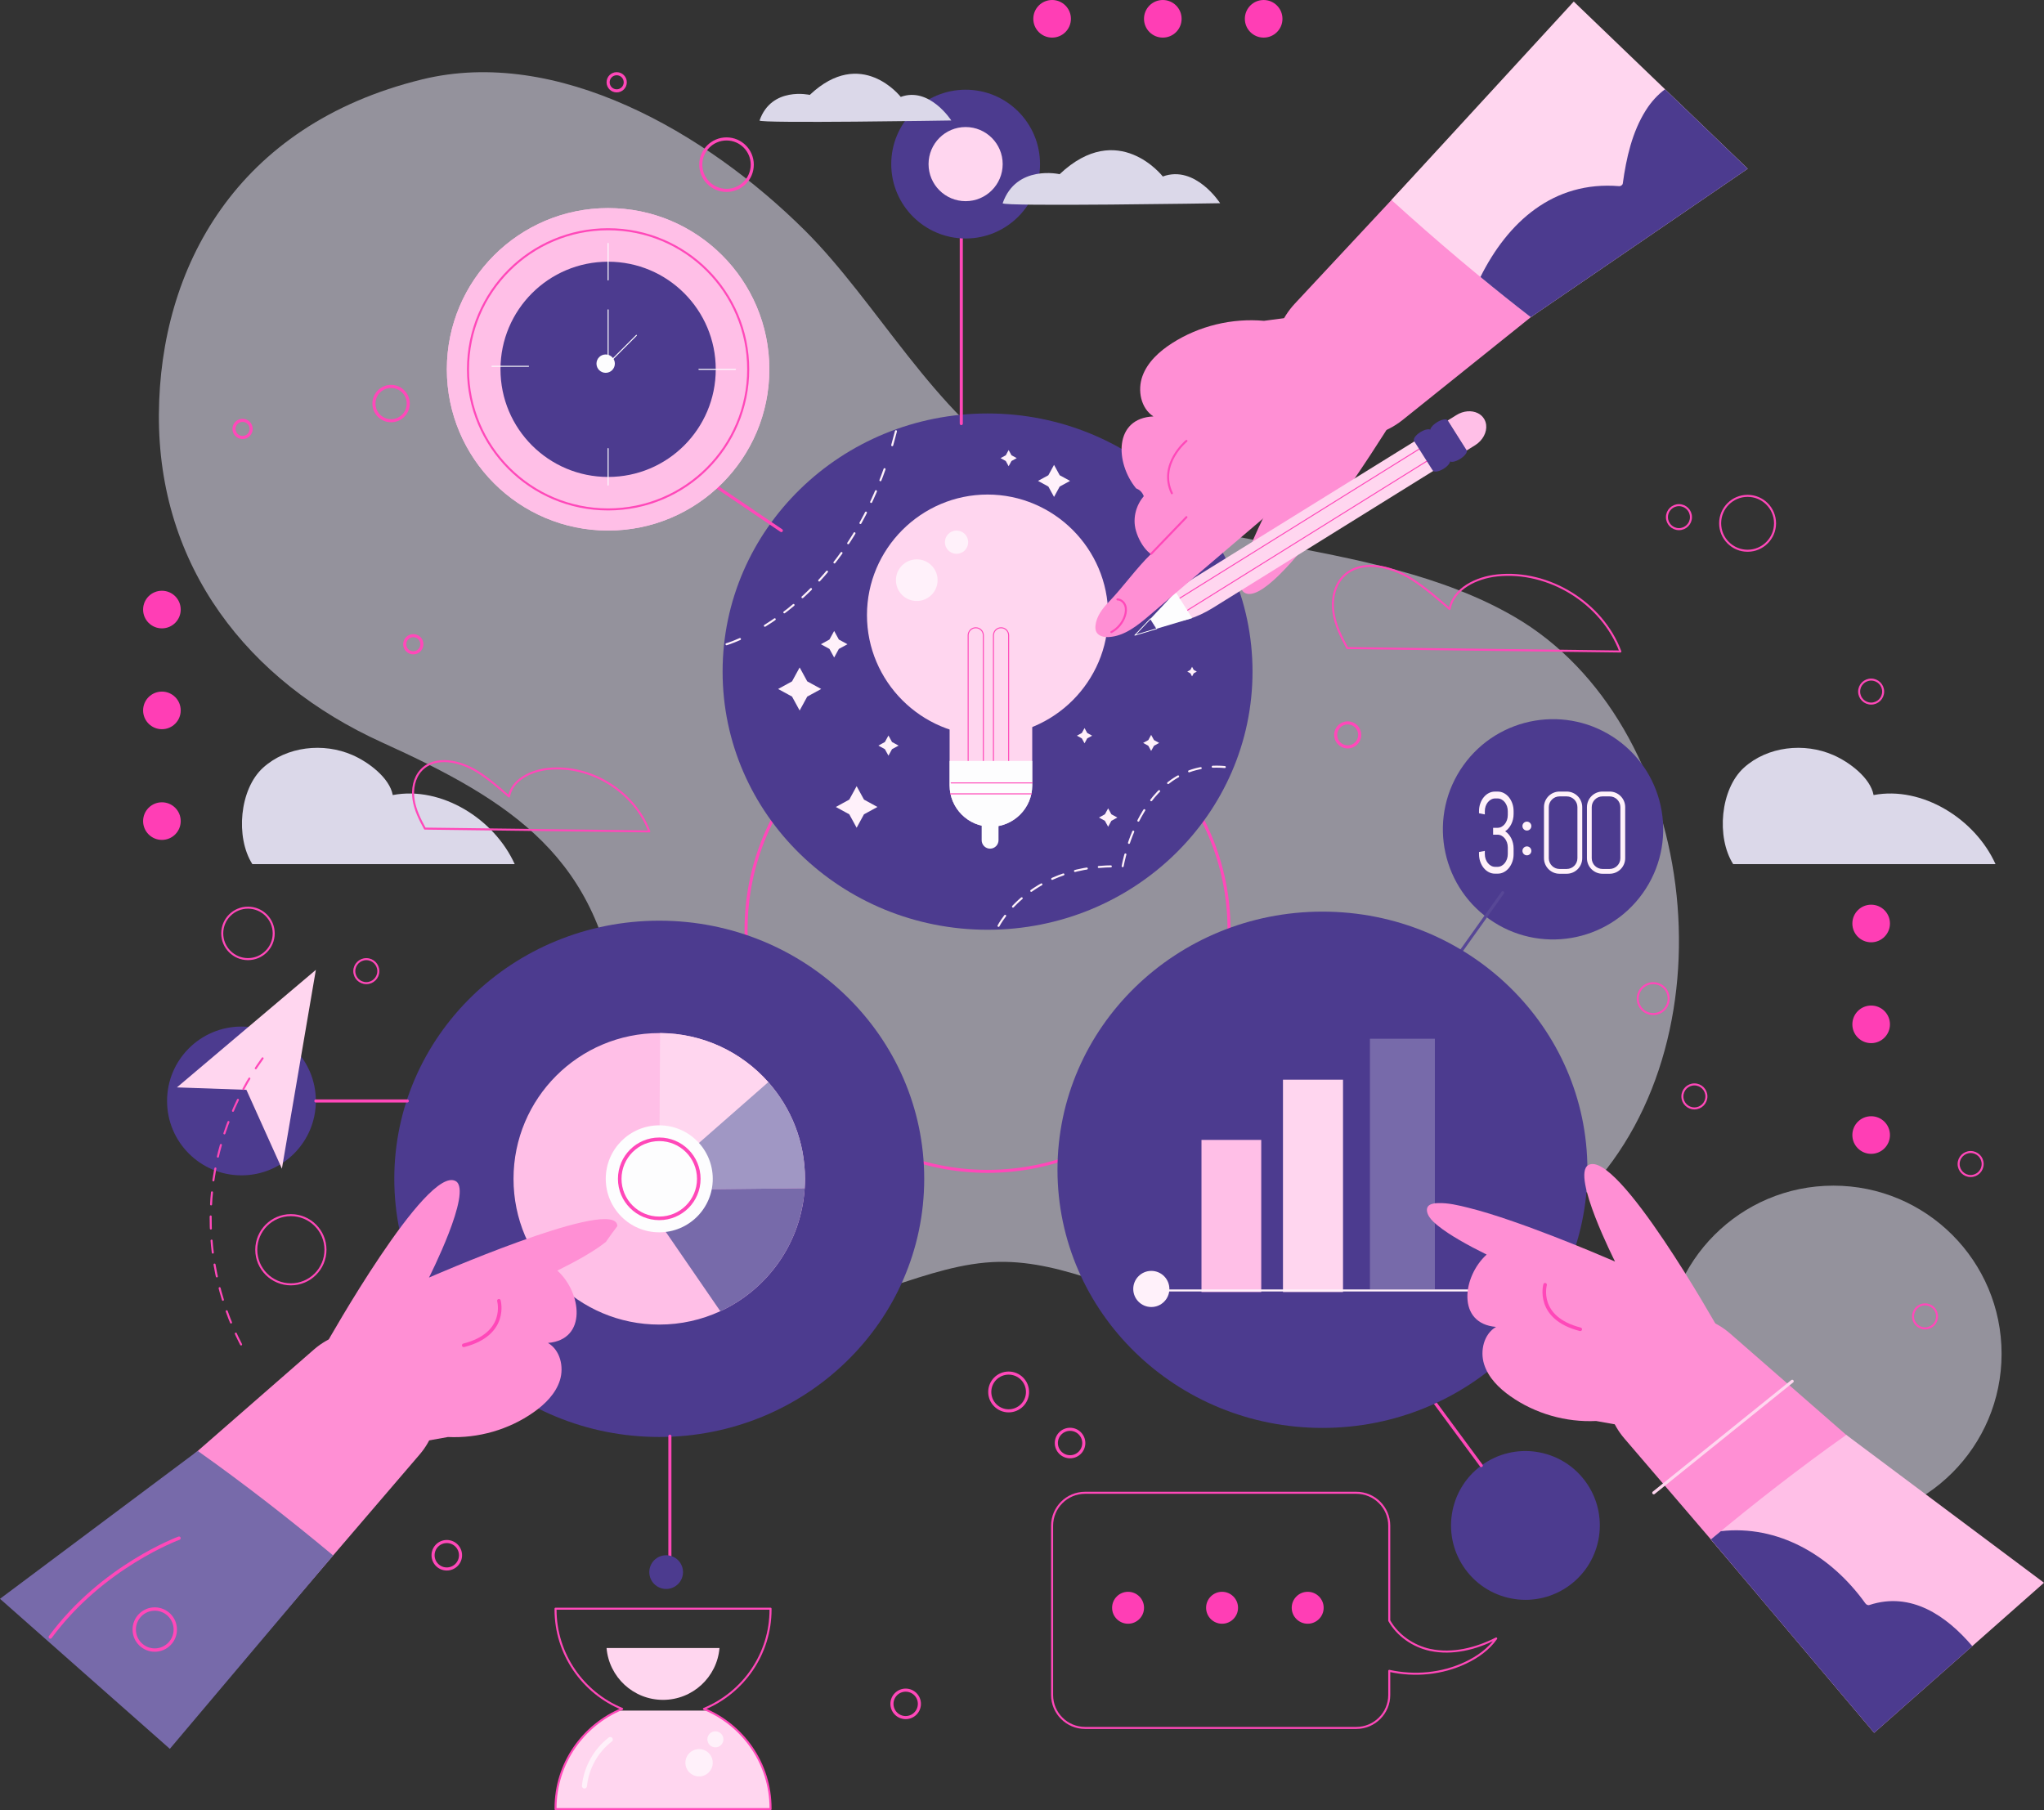<?xml version="1.0" encoding="UTF-8"?> <svg xmlns="http://www.w3.org/2000/svg" xmlns:xlink="http://www.w3.org/1999/xlink" id="Capa_2" data-name="Capa 2" viewBox="0 0 1103.35 977.2"><rect x="0" y="0" width="1103.35" height="977.2" fill="#333333" stroke="none"/><defs><style> .cls-1 { stroke-width: 2.72px; } .cls-1, .cls-2, .cls-3, .cls-4, .cls-5, .cls-6, .cls-7, .cls-8, .cls-9, .cls-10, .cls-11, .cls-12, .cls-13, .cls-14, .cls-15, .cls-16 { fill: none; } .cls-1, .cls-2, .cls-3, .cls-4, .cls-5, .cls-6, .cls-8, .cls-9, .cls-10, .cls-11, .cls-12, .cls-13, .cls-14, .cls-15, .cls-16 { stroke-linecap: round; stroke-linejoin: round; } .cls-1, .cls-2, .cls-12, .cls-14 { stroke: #fff1fa; } .cls-2, .cls-6, .cls-11, .cls-12, .cls-14 { stroke-width: 1.09px; } .cls-3, .cls-5 { stroke: #fdfdfe; } .cls-3, .cls-16 { stroke-width: .54px; } .cls-4 { stroke-width: 1.93px; } .cls-4, .cls-6, .cls-9, .cls-11, .cls-13, .cls-15, .cls-16 { stroke: #ff48b9; } .cls-17 { opacity: .58; } .cls-5 { stroke-width: .41px; } .cls-18 { fill: #a097c4; } .cls-19 { fill: #ffd6ef; } .cls-8 { stroke: #574796; } .cls-8, .cls-9, .cls-10 { stroke-width: 1.63px; } .cls-20 { fill: #ffbfe7; } .cls-21 { clip-path: url(#clippath-1); } .cls-22 { fill: #ff3eb5; } .cls-10 { stroke: #ffd6ef; } .cls-11, .cls-12 { stroke-dasharray: 6.52 6.52; } .cls-23 { fill: #4c3b8f; } .cls-24 { fill: #ffd3ee; } .cls-25 { fill: #ff8fd4; } .cls-26 { fill: #776aaa; } .cls-13 { stroke-width: 1.67px; } .cls-27 { fill: #fdfdfe; } .cls-14 { stroke-dasharray: 6.38 6.38; } .cls-28 { fill: #fff1fa; } .cls-29 { fill: #dbd8e9; } .cls-15 { stroke-width: 1.81px; } .cls-30 { clip-path: url(#clippath); } </style><clipPath id="clippath"><rect class="cls-7" x="85.77" y="38.98" width="820.53" height="673.13"></rect></clipPath><clipPath id="clippath-1"><rect class="cls-7" x="898.89" y="640.07" width="181.57" height="181.56"></rect></clipPath></defs><g id="colour_palette" data-name="colour palette"><g><g class="cls-17"><g class="cls-30"><path class="cls-29" d="M817.58,333.04c-77.84-45.29-188.27-34.78-265.58-80.85-46.82-27.91-78.85-89.33-117.51-127.76-53.48-53.16-133.87-99.42-206.71-81.55-100.51,24.65-141.51,101.92-142.01,180.77-.52,81.98,47.83,144.22,120.5,177.17,70.48,31.95,117.93,62.54,127.57,144.99,3.91,33.45,4.7,67.94,17.21,99.2,12.28,30.67,38.5,57.18,72.71,59.66,39.85,2.89,75.9-22.82,115.57-23.46,36.06-.58,69.15,19.02,104.47,26.34,74.24,15.38,160.03-8.7,212.71-63.98,81.36-85.36,59.25-253.41-38.93-310.53"></path></g></g><circle class="cls-9" cx="533.08" cy="502" r="130.36"></circle><g class="cls-17"><g class="cls-21"><path class="cls-29" d="M1080.45,730.85c0,50.14-40.64,90.78-90.78,90.78s-90.78-40.65-90.78-90.78,40.65-90.78,90.78-90.78,90.78,40.65,90.78,90.78"></path></g></g><path class="cls-22" d="M87.4,339.22c-5.61,0-10.15-4.54-10.15-10.15s4.54-10.15,10.15-10.15,10.15,4.54,10.15,10.15-4.54,10.15-10.15,10.15"></path><path class="cls-22" d="M87.4,393.66c-5.61,0-10.15-4.54-10.15-10.15s4.54-10.15,10.15-10.15,10.15,4.54,10.15,10.15-4.54,10.15-10.15,10.15"></path><path class="cls-22" d="M87.4,453.42c-5.61,0-10.15-4.54-10.15-10.15s4.54-10.15,10.15-10.15,10.15,4.54,10.15,10.15-4.54,10.15-10.15,10.15"></path><path class="cls-22" d="M1010.05,508.7c-5.61,0-10.15-4.54-10.15-10.15s4.54-10.15,10.15-10.15,10.15,4.54,10.15,10.15-4.54,10.15-10.15,10.15"></path><path class="cls-22" d="M1010.05,563.14c-5.61,0-10.15-4.54-10.15-10.15s4.54-10.15,10.15-10.15,10.15,4.54,10.15,10.15-4.54,10.15-10.15,10.15"></path><path class="cls-22" d="M1010.05,622.9c-5.61,0-10.15-4.54-10.15-10.15s4.54-10.15,10.15-10.15,10.15,4.54,10.15,10.15-4.54,10.15-10.15,10.15"></path><path class="cls-22" d="M697.27,867.95c0-4.76,3.86-8.62,8.62-8.62s8.62,3.86,8.62,8.62-3.86,8.62-8.62,8.62-8.62-3.86-8.62-8.62"></path><path class="cls-22" d="M651.05,867.95c0-4.76,3.86-8.62,8.62-8.62s8.62,3.86,8.62,8.62-3.86,8.62-8.62,8.62-8.62-3.86-8.62-8.62"></path><path class="cls-22" d="M600.31,867.95c0-4.76,3.86-8.62,8.62-8.62s8.62,3.86,8.62,8.62-3.86,8.62-8.62,8.62-8.62-3.86-8.62-8.62"></path><path class="cls-22" d="M671.97,10.15c0-5.61,4.54-10.15,10.15-10.15s10.15,4.54,10.15,10.15-4.54,10.15-10.15,10.15-10.15-4.54-10.15-10.15"></path><path class="cls-22" d="M617.53,10.15c0-5.61,4.54-10.15,10.15-10.15s10.15,4.54,10.15,10.15-4.54,10.15-10.15,10.15-10.15-4.54-10.15-10.15"></path><path class="cls-22" d="M557.78,10.15c0-5.61,4.54-10.15,10.15-10.15s10.15,4.54,10.15,10.15-4.54,10.15-10.15,10.15-10.15-4.54-10.15-10.15"></path><path class="cls-23" d="M676.11,362.57c0,76.96-64.03,139.36-143.02,139.36s-143.03-62.39-143.03-139.36,64.03-139.36,143.03-139.36,143.02,62.39,143.02,139.36"></path><path class="cls-23" d="M498.89,636.39c0,76.96-64.03,139.36-143.02,139.36s-143.03-62.39-143.03-139.36,64.03-139.36,143.03-139.36,143.02,62.39,143.02,139.36"></path><g><path class="cls-20" d="M434.54,636.39c0,1.71-.06,3.4-.17,5.08-1.86,29.5-20.01,54.59-45.54,66.38-10.02,4.63-21.19,7.22-32.96,7.22-43.44,0-78.67-35.22-78.67-78.68s35.22-78.68,78.67-78.68h.45c23.24.13,44.1,10.34,58.41,26.48.05.04.08.08.09.12,12.27,13.88,19.72,32.11,19.72,52.08"></path><path class="cls-19" d="M414.82,584.31l-37.32,32.96-21.63,19.12v-.61l.16-28.28.29-49.8c23.24.13,44.1,10.34,58.41,26.48.05.04.08.08.09.12"></path><path class="cls-18" d="M434.54,636.39c0,1.71-.06,3.4-.17,5.08l-50.17.54-35.87.38,7.53-6.61,21.43-18.76,37.44-32.83s.08.08.09.12c12.27,13.88,19.72,32.11,19.72,52.08"></path><path class="cls-26" d="M434.37,641.47c-1.86,29.5-20.01,54.59-45.54,66.38l-29.43-42.8-7.57-11-3.5-11.66,35.87-.38,50.17-.54Z"></path><path class="cls-27" d="M384.75,636.39c0,15.95-12.93,28.88-28.88,28.88s-28.88-12.93-28.88-28.88,12.93-28.88,28.88-28.88,28.88,12.93,28.88,28.88"></path><circle class="cls-4" cx="355.87" cy="636.39" r="21.34"></circle></g><path class="cls-23" d="M170.5,594.35c0,22.18-17.98,40.16-40.16,40.16s-40.16-17.98-40.16-40.16,17.98-40.16,40.16-40.16,40.16,17.98,40.16,40.16"></path><line class="cls-13" x1="170.5" y1="594.35" x2="219.87" y2="594.35"></line><line class="cls-13" x1="361.6" y1="775.32" x2="361.6" y2="854.98"></line><g><path class="cls-25" d="M176.14,725.41l15.76,58.84s22.79-3.51,49.9-8.48c16.31.78,32.85-3.94,46.21-13.34,6.22-4.38,11.97-10.05,14.24-17.32,2.28-7.26.12-16.29-6.45-20.13,21.35-1.79,18.18-27.22,5.06-39.05,10.13-5.01,20.06-10.53,26.2-15.5,1.99-2.88,4.05-5.71,6.18-8.5-.01-.54-.11-1.07-.38-1.56-6.65-12.16-101.3,29.33-101.3,29.33,0,0,23.67-46.61,14.48-52.04-15.5-9.16-69.9,87.75-69.9,87.75"></path><path class="cls-25" d="M71.25,908.77c9.51,8.12,19.11,16.12,28.78,24.05l126.52-147.65c12.84-14.96,13.1-37.47-.24-52.75-14.65-16.77-40.12-18.5-56.89-3.85L17.95,860.81c17.28,16.51,35.13,32.44,53.3,47.96"></path><path class="cls-26" d="M91.68,944.11l88.14-104.41c-23.65-19.71-47.95-38.62-73.08-56.42L0,863.11l91.68,81Z"></path><path class="cls-4" d="M269.31,702.22s5.04,17.89-18.98,24.05"></path><path class="cls-15" d="M96.63,830.38s-41.28,15.1-69.48,53.37"></path><circle class="cls-15" cx="83.54" cy="879.71" r="11.08"></circle></g><path class="cls-19" d="M534.9,446.31h0c-12.27,0-22.3-10.04-22.3-22.3v-33.68c0-12.26,10.04-22.3,22.3-22.3s22.3,10.04,22.3,22.3v33.68c0,12.27-10.04,22.3-22.3,22.3"></path><path class="cls-27" d="M534.45,458.15h0c-2.5,0-4.55-2.05-4.55-4.55v-10.01c0-2.51,2.05-4.55,4.55-4.55s4.55,2.05,4.55,4.55v10.01c0,2.5-2.05,4.55-4.55,4.55"></path><path class="cls-19" d="M533.08,397.16h0c-35.8,0-65.09-29.29-65.09-65.09s29.29-65.09,65.09-65.09,65.09,29.29,65.09,65.09-29.29,65.09-65.09,65.09"></path><path class="cls-16" d="M526.71,422.65h0c-2.25,0-4.1-1.84-4.1-4.1v-75.56c0-2.25,1.84-4.1,4.1-4.1s4.1,1.84,4.1,4.1v75.56c0,2.25-1.84,4.1-4.1,4.1Z"></path><path class="cls-16" d="M540.37,422.65h0c-2.25,0-4.1-1.84-4.1-4.1v-75.56c0-2.25,1.84-4.1,4.1-4.1s4.1,1.84,4.1,4.1v75.56c0,2.25-1.84,4.1-4.1,4.1Z"></path><path class="cls-27" d="M512.6,410.81v13.2c0,12.27,10.04,22.3,22.3,22.3s22.3-10.04,22.3-22.3v-13.2h-44.6Z"></path><line class="cls-13" x1="518.9" y1="95.28" x2="518.9" y2="228.67"></line><path class="cls-23" d="M561.41,88.59c0,22.18-17.98,40.16-40.16,40.16s-40.16-17.98-40.16-40.16,17.98-40.16,40.16-40.16,40.16,17.98,40.16,40.16"></path><g><path class="cls-4" d="M839.18,121.6s44.59-14.22,76.28-53.67"></path><path class="cls-4" d="M843.52,69.21c.27-6.51,5.77-11.56,12.28-11.29,6.5.27,11.56,5.77,11.29,12.27-.27,6.51-5.77,11.56-12.27,11.29-6.51-.27-11.56-5.77-11.29-12.27Z"></path><path class="cls-25" d="M735.79,166.41s-24.39,2.72-53.45,6.79c-17.32-1.56-35.12,2.73-49.75,12.13-6.81,4.38-13.18,10.16-15.92,17.78-2.74,7.62-.86,17.33,5.96,21.7-21.43.9-20.72,24.99-9.39,38.81,1.63.68,3.06,1.68,3.99,3.81,1.87,4.31-.33,9.02.6,13.5.58,2.78,1.84,5.15,3.37,7.36,31.01-8.63,68.2-23.1,68.2-23.1,0,0-27.25,48.53-17.72,54.71,16.07,10.44,78.26-90.22,78.26-90.22l-14.14-63.29Z"></path><path class="cls-25" d="M869.67,39.34c-9.75-9.06-19.61-17.99-29.54-26.86l-141.16,151.41c-14.33,15.34-15.61,39.27-2.09,56.12,14.83,18.49,41.84,21.47,60.34,6.64l167.01-133.91c-17.64-18.33-35.91-36.07-54.55-53.39"></path><path class="cls-19" d="M849.51.84l-98.41,107.12c24.28,22.02,49.28,43.21,75.22,63.26l117.1-80.14L849.51.84Z"></path><path class="cls-23" d="M898.78,48.19c-3.94,2.95-7.42,6.7-10.32,11.29-7.47,11.81-10.6,25.91-12.48,39.59-.11.79-1.13,1.49-1.88,1.43-35.76-2.97-60.32,19.61-74.96,49.03,8.95,7.37,18,14.61,27.18,21.7l117.09-80.14-44.63-42.89Z"></path><path class="cls-25" d="M620.26,265.23c-6.02,4.55-9.02,12.75-7.37,20.11s8.15,17.51,15.27,15.02c2.09-.73,62.77-35.93,62.77-35.93l-70.67.8Z"></path><path class="cls-19" d="M780.5,227.75l-135.92,84.24c-5.82,3.62-10.53,7.83-13.44,11.68-1.17,1.55-2.05,3.05-2.59,4.43-.79,2.03-.85,3.81-.01,5.13.63,1,1.73,1.66,3.17,1.99,4.96,1.15,14.08-1.5,23.09-7.11l133.68-83.08-7.98-17.27Z"></path><path class="cls-16" d="M779.25,234.2l-150.7,93.9c-.8,2.03-.85,3.81-.01,5.13.63,1,1.73,1.65,3.17,1.99l152.44-94.97-4.9-6.05Z"></path><path class="cls-27" d="M612.54,342.94l31.01-9.26-8.94-14.1s-22.91,24.47-22.08,23.36"></path><path class="cls-23" d="M621.04,334.04c-4.24,4.5-7.95,8.42-8.46,8.89l11.85-3.54-3.39-5.35Z"></path><polygon class="cls-5" points="612.58 342.93 624.43 339.39 621.04 334.04 612.58 342.93"></polygon><path class="cls-20" d="M791.51,243.31l4.79-2.97c4.19-2.63,6.42-7.08,5.92-11.03-.15-1.15-.52-2.26-1.15-3.27-.83-1.33-2.01-2.35-3.4-3.02-3.27-1.59-7.7-1.32-11.5,1.06l-4.79,2.97,10.12,16.25Z"></path><path class="cls-23" d="M772.58,232.34l10.08,15.9c.68,1.06-.82,3.21-3.33,4.77l-.15.09c-2.51,1.56-5.11,1.97-5.78.9l-10.08-15.9c-.67-1.06.82-3.21,3.33-4.77l.15-.09c2.51-1.56,5.11-1.97,5.78-.9"></path><path class="cls-23" d="M781.44,226.91l10.23,16.13c.63,1-.93,3.12-3.47,4.7-2.54,1.59-5.14,2.06-5.78,1.06l-10.23-16.13c-.63-1,.93-3.12,3.47-4.7,2.54-1.59,5.15-2.07,5.78-1.06"></path><path class="cls-6" d="M640.44,238.03s-15.29,12.51-7.87,28.25"></path><path class="cls-25" d="M670.57,251.83c-16.64,10.92-34.87,33.3-49.17,47.15-7.99,7.74-15.11,17.9-22.82,25.91-3.45,3.58-6.69,7.79-7.23,12.73-.13,1.21-.08,2.49.48,3.56,1.19,2.28,4.18,2.89,6.74,2.73,8.47-.51,15.58-6.29,22.03-11.8,26.12-22.27,52.25-44.55,78.37-66.82,2.74-2.34,5.53-4.73,7.43-7.79,1.9-3.06,2.8-6.96,1.48-10.32-2.13-5.43-8.99-7.31-14.81-6.87-8.63.65-16.93,4.89-22.51,11.51"></path><path class="cls-6" d="M603.18,323.59c1.9.02,3.57,1.52,4.21,3.31.64,1.79.4,3.79-.18,5.6-1.2,3.71-3.88,6.91-7.32,8.74"></path><line class="cls-6" x1="621.39" y1="298.98" x2="640.44" y2="279.18"></line></g><path class="cls-23" d="M803.83,496.14c-26.75-19.05-32.99-56.18-13.93-82.93s56.18-32.99,82.93-13.94c26.75,19.05,32.99,56.19,13.93,82.93-19.05,26.75-56.18,32.99-82.93,13.93"></path><line class="cls-8" x1="811.17" y1="481.9" x2="782.53" y2="522.11"></line><path class="cls-28" d="M845.69,471.7h-3.85c-4.63,0-8.4-3.77-8.4-8.4v-27.58c0-4.63,3.77-8.4,8.4-8.4h3.85c4.63,0,8.4,3.77,8.4,8.4v27.58c0,4.63-3.77,8.4-8.4,8.4M841.84,429.93c-3.2,0-5.8,2.6-5.8,5.8v27.58c0,3.2,2.6,5.8,5.8,5.8h3.85c3.2,0,5.8-2.6,5.8-5.8v-27.58c0-3.2-2.6-5.8-5.8-5.8h-3.85Z"></path><path class="cls-28" d="M868.88,471.7h-3.85c-4.63,0-8.4-3.77-8.4-8.4v-27.58c0-4.63,3.77-8.4,8.4-8.4h3.85c4.63,0,8.4,3.77,8.4,8.4v27.58c0,4.63-3.77,8.4-8.4,8.4M865.02,429.93c-3.2,0-5.8,2.6-5.8,5.8v27.58c0,3.2,2.6,5.8,5.8,5.8h3.85c3.2,0,5.8-2.6,5.8-5.8v-27.58c0-3.2-2.6-5.8-5.8-5.8h-3.85Z"></path><path class="cls-28" d="M826.63,445.96c0,1.33-1.08,2.41-2.41,2.41s-2.41-1.08-2.41-2.41,1.08-2.41,2.41-2.41,2.41,1.08,2.41,2.41"></path><path class="cls-28" d="M826.63,459.34c0,1.33-1.08,2.41-2.41,2.41s-2.41-1.08-2.41-2.41,1.08-2.41,2.41-2.41,2.41,1.08,2.41,2.41"></path><path class="cls-28" d="M816.37,465.18c-.45,1.28-1.06,2.41-1.84,3.37-.78.96-1.69,1.72-2.73,2.27-1.04.55-2.15.83-3.34.83h-1.49c-1.19,0-2.3-.27-3.35-.83-1.05-.55-1.96-1.31-2.74-2.27-.78-.96-1.39-2.08-1.84-3.37s-.67-2.66-.67-4.12v-1.11l3.14-.6v1.71c0,.96.15,1.86.44,2.69.29.83.7,1.56,1.21,2.19s1.1,1.13,1.78,1.49,1.4.54,2.18.54h1.2c.78,0,1.51-.18,2.18-.54s1.26-.86,1.77-1.49c.5-.63.9-1.36,1.19-2.19.29-.83.44-1.73.44-2.69v-3.58c0-.96-.15-1.86-.44-2.69-.29-.83-.69-1.56-1.19-2.18-.5-.62-1.09-1.11-1.77-1.47-.67-.36-1.4-.54-2.18-.54h-2.34v-3.7h2.34c.78,0,1.51-.18,2.18-.54s1.26-.85,1.77-1.47c.5-.62.9-1.35,1.19-2.18.29-.83.44-1.73.44-2.69v-2.1c0-.96-.15-1.86-.44-2.69-.29-.83-.69-1.56-1.19-2.18-.5-.62-1.09-1.11-1.77-1.47s-1.4-.54-2.18-.54h-1.2c-.78,0-1.51.18-2.18.54s-1.27.85-1.78,1.47-.91,1.35-1.21,2.18c-.29.83-.44,1.73-.44,2.69v1.74l-3.14-.63v-1.11c0-1.46.22-2.84.67-4.12.45-1.28,1.06-2.41,1.84-3.37.78-.96,1.69-1.72,2.74-2.27,1.05-.55,2.16-.82,3.35-.82h1.49c1.19,0,2.3.27,3.34.82,1.04.55,1.95,1.31,2.73,2.27.78.96,1.39,2.08,1.84,3.37.45,1.28.67,2.66.67,4.12v1.47c0,1.02-.11,2-.33,2.93s-.53,1.8-.93,2.6c-.4.8-.87,1.53-1.43,2.18-.55.65-1.17,1.21-1.85,1.67.68.44,1.3.99,1.85,1.64.55.65,1.03,1.38,1.43,2.18.4.8.71,1.67.93,2.6s.33,1.91.33,2.93v2.95c0,1.46-.22,2.84-.67,4.12"></path><path class="cls-23" d="M799.59,791.18c17.85-13.16,42.99-9.36,56.16,8.49,13.16,17.85,9.36,42.99-8.49,56.16-17.85,13.16-43,9.36-56.16-8.49-13.16-17.85-9.36-42.99,8.49-56.16"></path><line class="cls-13" x1="799.59" y1="791.18" x2="770.29" y2="751.45"></line><path class="cls-23" d="M856.88,631.5c0,76.96-64.03,139.36-143.02,139.36s-143.03-62.39-143.03-139.36,64.03-139.36,143.03-139.36,143.02,62.39,143.02,139.36"></path><path class="cls-6" d="M147.75,503.89c0,7.67-6.22,13.89-13.89,13.89s-13.9-6.22-13.9-13.89,6.22-13.89,13.9-13.89,13.89,6.22,13.89,13.89Z"></path><circle class="cls-13" cx="211.11" cy="217.87" r="9.26"></circle><path class="cls-13" d="M135.57,231.55c0,2.56-2.07,4.63-4.63,4.63s-4.63-2.07-4.63-4.63,2.08-4.63,4.63-4.63,4.63,2.07,4.63,4.63Z"></path><path class="cls-13" d="M406.07,88.89c0,7.67-6.22,13.89-13.89,13.89s-13.9-6.22-13.9-13.89,6.22-13.89,13.9-13.89,13.89,6.22,13.89,13.89Z"></path><path class="cls-13" d="M337.52,44.42c0,2.56-2.07,4.63-4.63,4.63s-4.63-2.07-4.63-4.63,2.08-4.63,4.63-4.63,4.63,2.07,4.63,4.63Z"></path><path class="cls-13" d="M227.73,347.79c0,2.56-2.07,4.63-4.63,4.63s-4.63-2.07-4.63-4.63,2.08-4.63,4.63-4.63,4.63,2.07,4.63,4.63Z"></path><path class="cls-13" d="M554.65,751.45c0,5.63-4.56,10.19-10.19,10.19s-10.19-4.56-10.19-10.19,4.56-10.19,10.19-10.19,10.19,4.56,10.19,10.19Z"></path><circle class="cls-13" cx="577.62" cy="779.02" r="7.41"></circle><circle class="cls-13" cx="488.88" cy="919.83" r="7.41"></circle><circle class="cls-13" cx="241.18" cy="839.6" r="7.41"></circle><path class="cls-6" d="M900.74,539.1c0,4.6-3.73,8.34-8.34,8.34s-8.34-3.73-8.34-8.34,3.73-8.34,8.34-8.34,8.34,3.73,8.34,8.34Z"></path><path class="cls-6" d="M921.12,591.9c0,3.58-2.9,6.48-6.48,6.48s-6.49-2.9-6.49-6.48,2.9-6.48,6.49-6.48,6.48,2.9,6.48,6.48Z"></path><path class="cls-6" d="M1070.24,628.4c0,3.58-2.9,6.48-6.48,6.48s-6.49-2.9-6.49-6.48,2.9-6.48,6.49-6.48,6.48,2.9,6.48,6.48Z"></path><path class="cls-6" d="M1016.53,373.35c0,3.58-2.9,6.48-6.48,6.48s-6.49-2.9-6.49-6.48,2.9-6.48,6.49-6.48,6.48,2.9,6.48,6.48Z"></path><path class="cls-6" d="M912.78,279.18c0,3.58-2.9,6.48-6.48,6.48s-6.49-2.9-6.49-6.48,2.9-6.48,6.49-6.48,6.48,2.9,6.48,6.48Z"></path><path class="cls-13" d="M733.97,396.73c0,3.58-2.9,6.48-6.48,6.48s-6.49-2.9-6.49-6.48,2.9-6.48,6.49-6.48,6.48,2.9,6.48,6.48Z"></path><path class="cls-6" d="M204.22,524.27c0,3.58-2.9,6.48-6.48,6.48s-6.49-2.9-6.49-6.48,2.9-6.48,6.49-6.48,6.48,2.9,6.48,6.48Z"></path><path class="cls-6" d="M1045.62,710.65c0,3.58-2.9,6.48-6.48,6.48s-6.49-2.9-6.49-6.48,2.9-6.48,6.49-6.48,6.48,2.9,6.48,6.48Z"></path><circle class="cls-6" cx="943.35" cy="282.5" r="14.82"></circle><path class="cls-6" d="M175.69,674.67c0,10.31-8.36,18.68-18.68,18.68s-18.67-8.36-18.67-18.68,8.36-18.68,18.67-18.68,18.68,8.36,18.68,18.68Z"></path><g><line class="cls-13" x1="342.58" y1="232.81" x2="421.76" y2="286.42"></line><path class="cls-24" d="M362.09,211.54c0,22.18-17.98,40.16-40.16,40.16s-40.16-17.98-40.16-40.16,17.98-40.16,40.16-40.16,40.16,17.98,40.16,40.16"></path><path class="cls-20" d="M415.29,199.38c0,48.07-38.97,87.04-87.04,87.04s-87.04-38.97-87.04-87.04,38.97-87.04,87.04-87.04,87.04,38.97,87.04,87.04"></path><path class="cls-20" d="M415.29,199.38c0,48.07-38.97,87.04-87.04,87.04s-87.04-38.97-87.04-87.04,38.97-87.04,87.04-87.04,87.04,38.97,87.04,87.04"></path><path class="cls-6" d="M403.88,199.38c0,41.77-33.86,75.63-75.63,75.63s-75.63-33.86-75.63-75.63,33.86-75.63,75.63-75.63,75.63,33.86,75.63,75.63"></path><path class="cls-23" d="M386.36,199.38c0,32.09-26.01,58.1-58.1,58.1s-58.1-26.01-58.1-58.1,26.01-58.1,58.1-58.1,58.1,26.01,58.1,58.1"></path><path class="cls-27" d="M331.9,196.31c0,2.74-2.22,4.96-4.96,4.96s-4.96-2.22-4.96-4.96,2.22-4.96,4.96-4.96,4.96,2.22,4.96,4.96"></path><polyline class="cls-3" points="328.26 167.27 328.26 196.31 343.54 181.03"></polyline><line class="cls-3" x1="265.56" y1="197.75" x2="285.29" y2="197.75"></line><line class="cls-3" x1="377.28" y1="199.38" x2="397.01" y2="199.38"></line><line class="cls-3" x1="328.26" y1="242.16" x2="328.26" y2="261.89"></line><line class="cls-3" x1="328.26" y1="131.42" x2="328.26" y2="151.14"></line></g><line class="cls-16" x1="513.45" y1="422.65" x2="557.21" y2="422.65"></line><line class="cls-16" x1="513.03" y1="428.56" x2="556.78" y2="428.56"></line><polygon class="cls-28" points="431.65 360.32 435.76 367.84 443.28 371.95 435.76 376.05 431.65 383.57 427.54 376.05 420.03 371.95 427.54 367.84 431.65 360.32"></polygon><polygon class="cls-28" points="450.28 340.62 452.81 345.25 457.45 347.79 452.81 350.32 450.28 354.96 447.74 350.32 443.11 347.79 447.74 345.25 450.28 340.62"></polygon><polygon class="cls-28" points="462.41 424.41 466.38 431.66 473.64 435.64 466.38 439.6 462.41 446.86 458.44 439.6 451.18 435.64 458.44 431.66 462.41 424.41"></polygon><polygon class="cls-28" points="479.59 397.06 481.51 400.58 485.04 402.51 481.51 404.44 479.59 407.96 477.66 404.44 474.14 402.51 477.66 400.58 479.59 397.06"></polygon><polygon class="cls-28" points="621.39 396.73 622.92 399.53 625.72 401.06 622.92 402.6 621.39 405.4 619.86 402.6 617.06 401.06 619.86 399.53 621.39 396.73"></polygon><polygon class="cls-28" points="643.47 359.98 644.38 361.65 646.05 362.57 644.38 363.48 643.47 365.15 642.56 363.48 640.89 362.57 642.56 361.65 643.47 359.98"></polygon><polygon class="cls-28" points="598.17 436.39 599.93 439.59 603.14 441.35 599.93 443.11 598.17 446.31 596.42 443.11 593.21 441.35 596.42 439.59 598.17 436.39"></polygon><polygon class="cls-28" points="585.43 393.04 586.88 395.7 589.54 397.16 586.88 398.61 585.43 401.28 583.97 398.61 581.31 397.16 583.97 395.7 585.43 393.04"></polygon><polygon class="cls-28" points="568.97 250.96 572.02 256.56 577.62 259.61 572.02 262.67 568.97 268.26 565.91 262.67 560.32 259.61 565.91 256.56 568.97 250.96"></polygon><polygon class="cls-28" points="544.46 242.96 546.01 245.78 548.83 247.32 546.01 248.87 544.46 251.69 542.92 248.87 540.1 247.32 542.92 245.78 544.46 242.96"></polygon><path class="cls-2" d="M392.17,347.79s2.72-.78,7.26-2.8"></path><path class="cls-14" d="M412.88,337.82c20.07-12.41,49.86-38.59,66.51-90.16"></path><path class="cls-2" d="M481.62,240.34c.7-2.46,1.37-4.97,2.01-7.54"></path><path class="cls-12" d="M539,499.83s17.36-34.23,66.98-32.06c0,0,10.17-61.58,59.78-53.09"></path><path class="cls-28" d="M506.11,313.21c0,6.21-5.03,11.24-11.24,11.24s-11.24-5.03-11.24-11.24,5.03-11.24,11.24-11.24,11.24,5.03,11.24,11.24"></path><path class="cls-28" d="M522.62,292.7c0,3.47-2.81,6.28-6.28,6.28s-6.28-2.81-6.28-6.28,2.81-6.28,6.28-6.28,6.28,2.81,6.28,6.28"></path><g><rect class="cls-20" x="648.56" y="615.38" width="32.26" height="82.12"></rect><rect class="cls-19" x="692.55" y="582.87" width="32.41" height="114.63"></rect><rect class="cls-26" x="739.48" y="560.77" width="35.06" height="135.27"></rect><line class="cls-2" x1="619.13" y1="696.66" x2="792.36" y2="696.66"></line><path class="cls-28" d="M631.23,695.84c0,5.39-4.37,9.75-9.75,9.75s-9.75-4.37-9.75-9.75,4.37-9.75,9.75-9.75,9.75,4.37,9.75,9.75"></path></g><path class="cls-29" d="M136.21,466.49h141.62c-10.98-24.38-39.55-42.27-65.82-37.28-1.72-9.29-13.03-17.77-21.68-21.57-15.74-6.92-35.57-4.74-48.31,6.8-12.74,11.54-15.02,37.52-5.81,52.04"></path><path class="cls-29" d="M935.56,466.49h141.62c-10.98-24.38-39.55-42.27-65.82-37.28-1.72-9.29-13.03-17.77-21.68-21.57-15.74-6.92-35.57-4.74-48.31,6.8-12.74,11.54-15.02,37.52-5.81,52.04"></path><path class="cls-6" d="M229.37,447.32c-2.72-4.94-5.28-10.1-6.13-15.67-.85-5.58.25-11.7,4.08-15.83,7.54-8.14,21.23-5.05,30.6.9,6.03,3.83,11.44,8.56,16.82,13.26,1.76-9.07,11.94-13.93,21.13-14.89,22.9-2.4,46.52,12.19,54.62,33.75l-121.12-1.52Z"></path><path class="cls-6" d="M727.28,349.85c-3.31-6.01-6.42-12.29-7.46-19.07-1.03-6.78.3-14.23,4.97-19.26,9.18-9.9,25.84-6.15,37.23,1.1,7.34,4.67,13.92,10.41,20.47,16.14,2.14-11.04,14.53-16.95,25.71-18.12,27.87-2.92,56.61,14.84,66.47,41.07l-147.39-1.85Z"></path><path class="cls-23" d="M368.69,848.7c0,5.03-4.07,9.1-9.1,9.1s-9.1-4.07-9.1-9.1,4.07-9.1,9.1-9.1,9.1,4.07,9.1,9.1"></path><path class="cls-19" d="M382.07,923.46h-48.34c-19.98,9.17-33.87,29.34-33.87,52.77,0,.14,0,.28,0,.42h116.06c0-.14.01-.28.01-.42,0-23.43-13.88-43.6-33.87-52.77"></path><path class="cls-6" d="M379.99,922.55c21.1-8.69,35.95-29.45,35.95-53.68,0-.14,0-.28,0-.43h-116.06c0,.14,0,.28,0,.43,0,24.23,14.86,44.99,35.95,53.68-21.1,8.69-35.95,29.45-35.95,53.68,0,.14,0,.28,0,.42h116.06c0-.14,0-.28,0-.42,0-24.23-14.85-44.99-35.95-53.68Z"></path><path class="cls-19" d="M327.42,889.68c1.32,15.68,14.46,27.99,30.48,27.99s29.16-12.32,30.48-27.99h-60.95Z"></path><path class="cls-1" d="M329.44,939.07c-7.82,5.99-12.99,15.3-13.95,25.1"></path><path class="cls-28" d="M377.36,944.24c4.08,0,7.38,3.31,7.38,7.38s-3.3,7.38-7.38,7.38-7.38-3.31-7.38-7.38,3.3-7.38,7.38-7.38"></path><path class="cls-28" d="M390.5,938.98c0,2.39-1.94,4.33-4.33,4.33s-4.33-1.94-4.33-4.33,1.94-4.33,4.33-4.33,4.33,1.94,4.33,4.33"></path><path class="cls-6" d="M772.05,890.73c-9.13-1.96-17.66-7.81-22.13-15.83v-51.23c0-9.83-7.97-17.79-17.8-17.79h-146.41c-9.83,0-17.79,7.97-17.79,17.79v91.35c0,9.83,7.97,17.8,17.79,17.8h146.41c9.83,0,17.8-7.97,17.8-17.8v-13.02c13.73,3.05,28.48,1.67,41.21-4.36,6.43-3.04,12.45-7.29,16.53-13.12-10.96,5.55-23.6,8.76-35.61,6.19Z"></path><polygon class="cls-19" points="170.5 523.58 95.5 587.03 133 588.34 152.17 630.9 170.5 523.58"></polygon><path class="cls-11" d="M141.75,571.34c-15.92,22.04-25.6,48.54-27.63,75.66-2.03,27.11,3.6,54.76,16.07,78.92"></path><path class="cls-19" d="M541.25,88.59c0,11.05-8.96,20.01-20.01,20.01s-20.01-8.96-20.01-20.01,8.96-20.01,20.01-20.01,20.01,8.96,20.01,20.01"></path><path class="cls-29" d="M541.25,109.71c-.67,1.92,117.38,0,117.38,0,0,0-13.38-20.89-30.95-14.43,0,0-24.08-31.1-55.69-1.24,0,0-23.38-5.39-30.75,15.67"></path><path class="cls-29" d="M410,65.04c-.59,1.69,103.51,0,103.51,0,0,0-11.8-18.42-27.29-12.72,0,0-21.23-27.43-49.1-1.09,0,0-20.61-4.75-27.11,13.82"></path><g><path class="cls-25" d="M927.22,716.76l-15.76,58.84s-22.78-3.51-49.9-8.48c-16.31.78-32.85-3.94-46.21-13.34-6.22-4.38-11.97-10.05-14.24-17.32-2.28-7.26-.12-16.29,6.45-20.13-21.35-1.79-18.18-27.22-5.06-39.05-10.13-5.01-20.06-10.53-26.2-15.5-1.79-1.45-3.6-3-4.85-4.97-1.19-1.87-2.06-4.79.17-6.25,1.32-.86,3.09-1.01,4.63-1.06,5.5-.19,11.12,1.19,16.42,2.51,7.49,1.87,14.86,4.22,22.17,6.72,7.85,2.68,15.62,5.56,23.35,8.55,6.69,2.59,13.34,5.26,19.97,8,4.02,1.66,8.03,3.35,12.03,5.07.54.23,1.07.46,1.61.7,0,0-23.67-46.61-14.48-52.04,15.5-9.16,69.9,87.75,69.9,87.75"></path><path class="cls-25" d="M1032.1,900.12c-9.51,8.12-19.11,16.12-28.78,24.05l-126.52-147.65c-12.84-14.96-13.1-37.47.24-52.75,14.65-16.77,40.12-18.5,56.89-3.85l151.47,132.24c-17.28,16.51-35.13,32.44-53.3,47.96"></path><path class="cls-20" d="M1011.67,935.46l-88.14-104.41c23.65-19.71,47.95-38.62,73.08-56.42l106.74,79.82-91.68,81Z"></path><path class="cls-23" d="M1009.11,866.45c-.87.29-1.71-.22-2.2-.9-18.79-26.16-47.27-42.46-78-38.95-1.79,1.48-3.59,2.96-5.38,4.45l88.14,104.41,52.97-46.8c-14.02-16.48-33.11-29.59-55.54-22.2"></path><path class="cls-4" d="M834.04,693.57s-5.04,17.89,18.98,24.05"></path><line class="cls-10" x1="892.69" y1="805.89" x2="967.44" y2="745.67"></line></g></g></g></svg> 